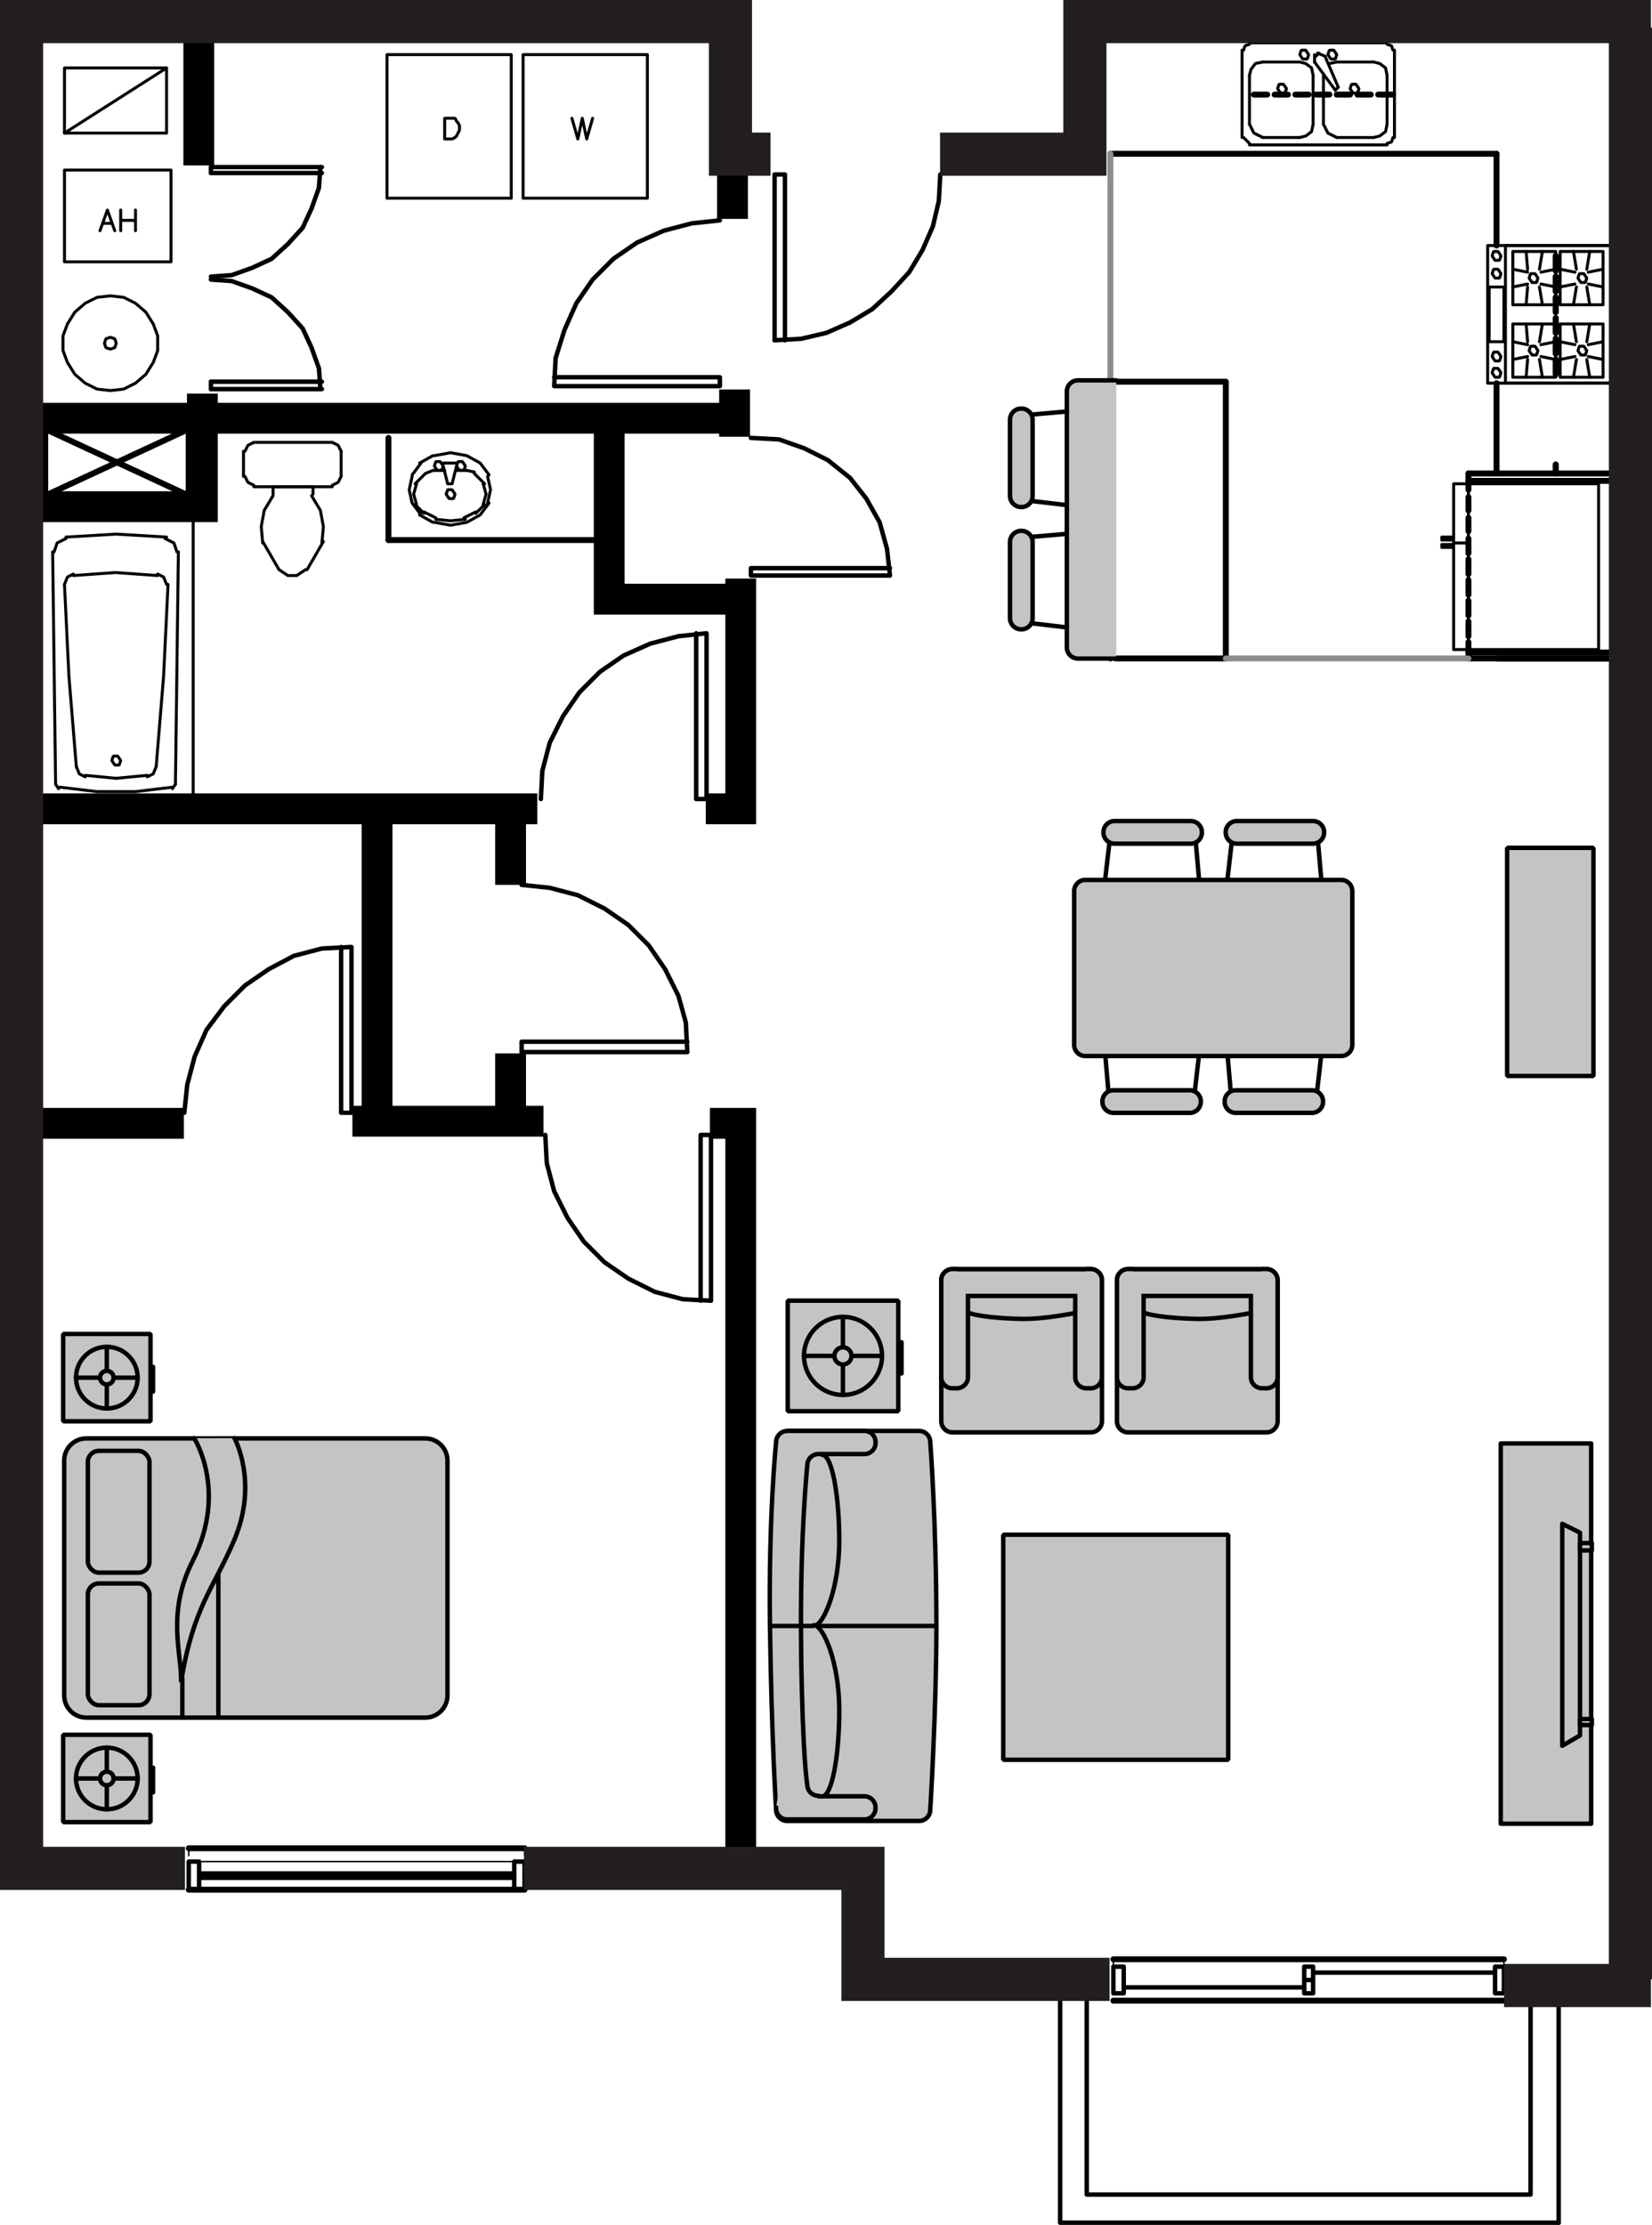 <?xml version="1.0" encoding="UTF-8"?><svg id="Layer_2" xmlns="http://www.w3.org/2000/svg" viewBox="0 0 268 360.82"><defs><style>.cls-1{stroke-width:5px;}.cls-1,.cls-2,.cls-3,.cls-4,.cls-5,.cls-6,.cls-7,.cls-8,.cls-9,.cls-10{stroke:#000;}.cls-1,.cls-2,.cls-5,.cls-6,.cls-7,.cls-11,.cls-12,.cls-9,.cls-10{fill:none;}.cls-1,.cls-11{stroke-miterlimit:10;}.cls-2{stroke-width:.24px;}.cls-2,.cls-3,.cls-4,.cls-5,.cls-6,.cls-7,.cls-12,.cls-9,.cls-10{stroke-linecap:round;}.cls-2,.cls-3,.cls-6,.cls-7,.cls-12,.cls-10{stroke-linejoin:round;}.cls-3,.cls-4,.cls-8{fill:#c4c4c4;}.cls-3,.cls-4,.cls-8,.cls-9,.cls-10{stroke-width:.72px;}.cls-4,.cls-5,.cls-9{stroke-linejoin:bevel;}.cls-5,.cls-6{stroke-width:.48px;}.cls-7,.cls-12{stroke-width:.96px;}.cls-11{stroke:#231f20;stroke-width:7px;}.cls-12{stroke:#8d8d8d;}</style></defs><g id="_205_copy"><path class="cls-2" d="M83.42,306.46h-51.12M32.3,301.9h51.12M30.62,300.94v-.96h54.48v.96"/><line class="cls-2" x1="180.62" y1="318.22" x2="180.62" y2="318.94"/><line class="cls-2" x1="243.98" y1="318.22" x2="243.98" y2="318.94"/><line class="cls-7" x1="243.98" y1="324.46" x2="180.62" y2="324.46"/><line class="cls-7" x1="180.62" y1="317.74" x2="243.98" y2="317.74"/><line class="cls-7" x1="85.1" y1="306.46" x2="30.62" y2="306.46"/><line class="cls-7" x1="30.62" y1="299.74" x2="85.1" y2="299.74"/><path class="cls-5" d="M17.9,56.62l.72-.24.24-.72-.24-.72-.72-.24-.72.24-.24.72.24.72.72.24ZM17.9,63.34l2.16-.24,1.92-.96,1.68-1.44,1.2-1.92.72-1.92v-2.4l-.72-1.92-1.2-1.92-1.68-1.44-1.92-.96-2.16-.24-2.16.24-1.92.96-1.68,1.44-1.2,1.92-.72,1.92v2.4l.72,1.92,1.2,1.92,1.68,1.44,1.92.96,2.16.24Z"/><rect class="cls-6" x="10.46" y="27.58" width="17.28" height="14.88"/><rect class="cls-6" x="62.78" y="8.86" width="20.16" height="23.28"/><rect class="cls-6" x="10.46" y="11.02" width="16.56" height="10.56"/><path class="cls-6" d="M105.02,8.86h-20.16v23.28h20.16V8.86ZM72.14,22.54v-3.36h1.68l.24.48.24.24.24.48v.72l-.24.48-.24.48-.24.24-.48.24h-1.2ZM92.78,19.18l.96,3.36.72-3.36.72,3.36.96-3.36M50.78,78.94h-6.48"/><path class="cls-5" d="M45.26,92.38l1.44.96h1.44l1.44-.96M42.62,87.82l2.64,4.56M49.82,92.38l2.64-4.56M55.34,73.18l-.48-.96-.96-.48M53.9,78.7l.96-.48.48-.96M39.74,77.26l.48.96.96.48M41.18,71.74l-.96.48-.48.96M44.3,80.38l-1.44,2.4-.48,2.64.24,2.64"/><path class="cls-6" d="M44.3,80.14v-1.2M55.34,73.18v4.08M41.18,71.74h12.72M39.5,77.26v-4.08M53.9,78.94h-12.72M50.78,80.14v-1.2"/><polyline class="cls-5" points="52.22 88.06 52.46 85.42 51.98 82.78 50.54 80.38"/><line class="cls-7" x1="63.02" y1="71.02" x2="63.02" y2="87.58"/><path class="cls-5" d="M68.3,75.1l-1.44,1.92M70.22,73.9l-2.16,1.2M73.1,73.42l-2.64.48M75.74,73.9l-2.64-.48M77.9,75.1l-2.16-1.2M79.34,77.02l-1.44-1.92M79.58,79.42l-.48-2.16M79.1,81.58l.48-2.16M77.9,83.5l1.44-1.92M75.74,84.7l2.16-1.2M73.1,85.18l2.64-.48M70.46,84.7l2.64.48M68.06,83.5l2.16,1.2M66.86,81.58l1.44,1.92M66.38,79.42l.48,2.16M66.86,77.26l-.48,2.16"/><line class="cls-6" x1="75.74" y1="76.3" x2="74.06" y2="76.3"/><path class="cls-5" d="M78.62,78.46l-1.68-1.68M78.86,80.14l-.48-1.68M78.38,81.82l.48-1.68M77.18,83.26l1.44-1.44M75.26,83.98l1.92-.96M73.1,84.46l2.4-.24M70.7,84.22l2.4.24M68.78,83.02l1.92.96M67.34,81.82l1.44,1.44M67.1,80.14l.48,1.68M67.58,78.46l-.48,1.68M68.78,77.02l-1.44,1.44M69.02,76.78l-.24.24M76.94,76.54l-1.2-.24M70.22,76.3l-1.2.48"/><polyline class="cls-6" points="74.06 75.58 73.34 78.46 72.62 78.46 71.9 75.58"/><path class="cls-5" d="M75.5,75.58l-.48-.72h-.72l-.24.72.48.72h.72l.24-.72ZM71.9,75.58l-.48-.72h-.72l-.24.72.48.72h.72l.24-.72Z"/><path class="cls-6" d="M72.14,76.3h-1.92M74.06,75.1h-2.16"/><polygon class="cls-5" points="73.82 80.14 73.34 79.42 72.62 79.42 72.38 80.14 72.86 80.86 73.58 80.86 73.82 80.14"/><line class="cls-7" x1="63.02" y1="87.58" x2="96.86" y2="87.58"/><path class="cls-6" d="M31.34,84.7v44.88"/><path class="cls-5" d="M10.46,94.78l.72,14.88,1.2,14.64M25.34,124.3l1.2-14.64.72-14.88"/><path class="cls-6" d="M28.46,127.18l.48-37.68M9.02,127.18l-.48-37.68"/><path class="cls-5" d="M9.74,127.66l6,.72h6.24l6-.72M13.82,125.74l5.04.48"/><path class="cls-5" d="M27.98,127.9l.48-.72M18.86,126.22l5.04-.48M23.9,125.98l.96-.48.48-1.2M18.14,123.34l.48.72h.72l.24-.72-.48-.72h-.72l-.24.72ZM9.02,127.18l.48.72M12.38,124.3l.48,1.2.96.48M27.02,87.1l-8.16-.48-8.16.48M18.62,92.86l-6.72.48M27.02,94.78l-.48-1.2-.96-.48M28.7,89.5l-.48-1.44-1.44-.72M25.58,93.34l-6.72-.48M10.7,87.34l-1.44.72-.48,1.44M11.9,93.1l-.96.48-.48,1.2"/><line class="cls-7" x1="261.5" y1="106.78" x2="242.78" y2="106.78"/><line class="cls-7" x1="242.78" y1="24.94" x2="242.78" y2="39.82"/><line class="cls-7" x1="242.78" y1="62.14" x2="242.78" y2="76.78"/><line class="cls-7" x1="252.38" y1="76.78" x2="252.38" y2="75.34"/><line class="cls-7" x1="252.38" y1="60.7" x2="252.38" y2="58.3"/><line class="cls-7" x1="252.38" y1="57.34" x2="252.38" y2="54.94"/><line class="cls-7" x1="252.38" y1="53.98" x2="252.38" y2="51.58"/><line class="cls-7" x1="252.38" y1="50.62" x2="252.38" y2="48.22"/><line class="cls-7" x1="252.38" y1="47.26" x2="252.38" y2="44.86"/><line class="cls-7" x1="252.38" y1="43.9" x2="252.38" y2="41.5"/><line class="cls-7" x1="225.98" y1="15.34" x2="223.58" y2="15.34"/><line class="cls-7" x1="222.38" y1="15.34" x2="220.22" y2="15.34"/><line class="cls-7" x1="219.02" y1="15.34" x2="216.86" y2="15.34"/><line class="cls-7" x1="215.66" y1="15.34" x2="213.5" y2="15.34"/><line class="cls-7" x1="212.3" y1="15.34" x2="210.14" y2="15.34"/><line class="cls-7" x1="208.94" y1="15.34" x2="206.78" y2="15.34"/><line class="cls-7" x1="205.58" y1="15.34" x2="203.42" y2="15.34"/><line class="cls-7" x1="238.22" y1="76.78" x2="261.5" y2="76.78"/><line class="cls-7" x1="261.5" y1="105.82" x2="238.22" y2="105.82"/><polyline class="cls-7" points="261.5 106.78 238.22 106.78 238.22 105.82"/><line class="cls-7" x1="243.5" y1="106.78" x2="261.5" y2="106.78"/><line class="cls-7" x1="252.38" y1="76.78" x2="252.38" y2="75.34"/><line class="cls-7" x1="252.38" y1="60.7" x2="252.38" y2="58.3"/><line class="cls-7" x1="252.38" y1="57.34" x2="252.38" y2="54.94"/><line class="cls-7" x1="252.38" y1="53.98" x2="252.38" y2="51.58"/><line class="cls-7" x1="252.38" y1="50.62" x2="252.38" y2="48.22"/><line class="cls-7" x1="252.38" y1="47.26" x2="252.38" y2="44.86"/><line class="cls-7" x1="252.38" y1="43.9" x2="252.38" y2="41.5"/><line class="cls-7" x1="180.14" y1="24.94" x2="242.78" y2="24.94"/><line class="cls-7" x1="238.22" y1="77.98" x2="261.5" y2="77.98"/><path class="cls-6" d="M202.7,6.94h22.32M225.02,23.5h-22.32"/><polyline class="cls-5" points="225.98 8.14 225.74 7.42 225.02 7.18"/><line class="cls-6" x1="226.22" y1="8.14" x2="226.22" y2="22.3"/><path class="cls-5" d="M225.02,23.26l.72-.24.24-.72M201.74,22.3l.96.96"/><line class="cls-6" x1="201.5" y1="22.3" x2="201.5" y2="8.14"/><polyline class="cls-5" points="202.7 7.18 201.98 7.42 201.74 8.14"/><path class="cls-6" d="M225.02,20.14v-7.92M202.7,12.22v7.92"/><path class="cls-5" d="M204.86,10.06l-1.2.24-.72.96-.24.96M202.7,20.14l.72,1.44,1.44.72M222.86,22.3l.96-.24.96-.72.24-1.2M225.02,12.22l-.24-1.2-.96-.72-.96-.24"/><line class="cls-6" x1="210.86" y1="10.06" x2="204.86" y2="10.06"/><polyline class="cls-5" points="213.02 12.22 212.78 11.02 211.82 10.3 210.86 10.06"/><path class="cls-6" d="M222.86,10.06h-6M214.7,12.22v7.92M216.86,22.3h6"/><polyline class="cls-5" points="214.7 20.14 215.42 21.58 216.86 22.3"/><path class="cls-6" d="M213.02,20.14v-7.92M204.86,22.3h6"/><polyline class="cls-5" points="210.86 22.3 211.82 22.06 212.78 21.34 213.02 20.14"/><path class="cls-6" d="M214.94,9.1l2.16,5.04M216.62,14.62l-3.36-4.56"/><path class="cls-5" d="M216.86,8.86l-.48-.72h-.72l-.24.72.48.72h.72l.24-.72ZM212.3,8.86l-.48-.72h-.72l-.24.72.48.72h.72l.24-.72Z"/><line class="cls-6" x1="213.98" y1="8.62" x2="213.5" y2="9.1"/><path class="cls-5" d="M214.94,9.1l-1.2-.48M213.26,8.86v1.2M220.46,14.38l-.48-.72h-.72l-.24.72.48.72h.72l.24-.72ZM208.7,14.38l-.48-.72h-.72l-.24.72.48.72h.72l.24-.72Z"/><line class="cls-6" x1="217.1" y1="14.14" x2="216.62" y2="14.62"/><line class="cls-5" x1="216.86" y1="10.06" x2="215.66" y2="10.3"/><path class="cls-7" d="M198.86,106.78v-44.88M180.14,106.78v-1.68M180.14,104.14v-2.4M180.14,100.78v-2.4M180.14,97.42v-2.4M180.14,94.06v-2.4M180.14,90.46v-2.16M180.14,87.1v-2.16M180.14,83.74v-2.16M180.14,80.38v-2.16M180.14,77.02v-2.16M180.14,73.66v-2.16M180.14,70.3v-2.16M180.14,66.94v-2.16M180.14,63.58v-1.68M180.98,106.78h17.88M180.98,61.9h17.88"/><path class="cls-12" d="M180.14,61.9V24.94M238.22,106.78h-39.36"/><polygon class="cls-5" points="242.06 57.82 242.54 58.54 243.26 58.54 243.5 57.82 243.02 57.1 242.3 57.1 242.06 57.82"/><rect class="cls-6" x="241.58" y="46.54" width="2.4" height="8.88"/><path class="cls-5" d="M242.06,60.46l.48.72h.72l.24-.72-.48-.72h-.72l-.24.72ZM242.06,44.38l.48.72h.72l.24-.72-.48-.72h-.72l-.24.72ZM242.06,41.5l.48.72h.72l.24-.72-.48-.72h-.72l-.24.72Z"/><path class="cls-6" d="M244.22,39.82v22.32h17.28v-22.32h-17.28ZM252.38,49.42v-8.64h-6.96v8.64h6.96ZM252.38,52.54v8.64h-6.96v-8.64h6.96ZM253.1,49.42v-8.64h6.96v8.64h-6.96ZM253.1,52.54v8.64h6.96v-8.64h-6.96Z"/><polygon class="cls-5" points="255.98 45.1 256.46 45.82 257.18 45.82 257.42 45.1 256.94 44.38 256.22 44.38 255.98 45.1"/><path class="cls-6" d="M253.1,43.66l2.4.48M253.1,46.54l2.4-.48M260.06,43.66l-2.4.48M260.06,46.54l-2.4-.48M257.9,49.42l-.48-2.88M255.26,49.42l.48-2.88M257.9,40.78l-.48,2.88M255.26,40.78l.48,2.88"/><polygon class="cls-5" points="255.98 56.86 256.46 57.58 257.18 57.58 257.42 56.86 256.94 56.14 256.22 56.14 255.98 56.86"/><path class="cls-6" d="M253.1,55.42l2.4.48M253.1,58.3l2.4-.48M260.06,55.42l-2.4.48M260.06,58.3l-2.4-.48M257.9,61.18l-.48-2.88M255.26,61.18l.48-2.88M257.9,52.54l-.48,2.88M255.26,52.54l.48,2.88"/><polygon class="cls-5" points="248.06 56.86 248.54 57.58 249.26 57.58 249.5 56.86 249.02 56.14 248.3 56.14 248.06 56.86"/><path class="cls-6" d="M245.42,55.42l2.4.48M245.42,58.3l2.4-.48M252.38,55.42l-2.4.48M252.38,58.3l-2.4-.48M250.22,61.18l-.48-2.88M247.58,61.18l.24-2.88M250.22,52.54l-.48,2.88M247.58,52.54l.24,2.88"/><polygon class="cls-5" points="248.06 45.1 248.54 45.82 249.26 45.82 249.5 45.1 249.02 44.38 248.3 44.38 248.06 45.1"/><path class="cls-6" d="M245.42,43.66l2.4.48M245.42,46.54l2.4-.48M252.38,43.66l-2.4.48M252.38,46.54l-2.4-.48M250.22,49.42l-.48-2.88M247.58,49.42l.24-2.88M250.22,40.78l-.48,2.88M247.58,40.78l.24,2.88M261.5,62.14h-20.16v-22.32h20.16v22.32ZM235.82,87.58h-1.92M233.9,87.1h1.92M235.82,88.78h-1.92M233.9,88.3h1.92M233.9,87.58v-.48h1.92v.48h-1.92ZM233.9,88.3v.48h1.92v-.48h-1.92ZM259.34,78.46v26.88h-21.12v-26.88h21.12ZM235.82,105.34v-26.88h2.4v26.88h-2.4ZM235.82,87.58h-1.92M233.9,87.1h1.92M235.82,88.78h-1.92M233.9,88.3h1.92M233.9,87.58v-.48h1.92v.48h-1.92ZM233.9,88.3v.48h1.92v-.48h-1.92Z"/><line class="cls-7" x1="238.22" y1="76.78" x2="238.22" y2="77.98"/><line class="cls-6" x1="235.82" y1="88.06" x2="238.22" y2="88.06"/><line class="cls-7" x1="238.22" y1="77.98" x2="238.22" y2="79.42"/><line class="cls-7" x1="238.22" y1="80.62" x2="238.22" y2="82.78"/><line class="cls-7" x1="238.22" y1="83.98" x2="238.22" y2="86.14"/><line class="cls-7" x1="238.22" y1="87.34" x2="238.22" y2="89.74"/><line class="cls-7" x1="238.22" y1="90.7" x2="238.22" y2="93.1"/><line class="cls-7" x1="238.22" y1="94.06" x2="238.22" y2="96.46"/><line class="cls-7" x1="238.22" y1="97.42" x2="238.22" y2="99.82"/><line class="cls-7" x1="238.22" y1="100.78" x2="238.22" y2="103.18"/><line class="cls-7" x1="238.22" y1="104.14" x2="238.22" y2="105.82"/><path class="cls-7" d="M30.62,80.38v-10.8"/><line class="cls-7" x1="7.34" y1="80.38" x2="30.62" y2="80.38"/><path class="cls-6" d="M16.22,37.42l1.2-3.36,1.2,3.36M16.7,36.22h1.44M19.58,37.42v-3.36M21.98,34.06v3.36M19.58,35.74h2.4M10.46,21.58l16.56-10.56"/><line class="cls-7" x1="7.34" y1="69.58" x2="30.62" y2="69.58"/><rect class="cls-7" x="7.34" y="69.58" width="23.28" height="10.8"/><line class="cls-7" x1="7.34" y1="69.58" x2="30.62" y2="80.38"/><line class="cls-7" x1="30.62" y1="69.58" x2="7.34" y2="80.38"/><path class="cls-10" d="M85.1,301.9h-1.68v4.56h1.68v-4.56ZM30.62,301.9h1.68v4.56h-1.68v-4.56ZM83.42,304.54h-51.12M83.42,303.82h-51.12"/><line class="cls-10" x1="252.86" y1="324.46" x2="252.86" y2="360.46"/><polyline class="cls-10" points="176.3 324.46 176.3 355.9 248.3 355.9 248.3 324.46"/><polyline class="cls-10" points="252.86 360.46 171.98 360.46 171.98 324.46"/><path class="cls-10" d="M182.3,318.94h-1.68v4.32h1.68v-4.32ZM243.98,318.94h-1.44v4.32h1.44v-4.32ZM211.58,322.3h-29.28M243.98,324.46h-63.36M180.62,317.74h63.36M242.54,319.9h-29.52M213.02,321.1h-1.44v-2.16h1.44v4.32h-1.44v-2.16"/><path class="cls-10" d="M125.66,28.3v26.88M127.34,55.18v-26.88h-1.68"/><polyline class="cls-9" points="125.66 55.18 129.98 54.94 134.06 53.98 137.9 52.3 141.5 50.14 144.62 47.26 147.5 44.14 149.66 40.54 151.34 36.7 152.3 32.62 152.54 28.3"/><path class="cls-10" d="M57.02,180.46v-26.88M55.34,153.58v26.88h1.68M29.9,180.46l.48-4.56,1.2-4.56,1.92-4.32,2.88-3.84,3.36-3.36,3.84-2.64,4.08-2.16,4.56-1.2,4.8-.24M114.62,129.58v-26.88M112.94,102.7v26.88h1.68M87.74,129.58l.24-4.56,1.2-4.56,2.16-4.32,2.64-3.84,3.36-3.36,3.84-2.64,4.32-1.92,4.56-1.2,4.56-.48M115.34,184.06v26.88M113.66,210.94v-26.88h1.68M88.46,184.06l.24,4.56,1.2,4.56,2.16,4.32,2.64,3.84,3.36,3.36,3.84,2.64,4.32,2.16,4.56,1.2,4.56.24"/><path class="cls-10" d="M84.62,170.62h26.88M111.5,168.94h-26.88v1.68M84.62,143.5l4.56.48,4.56,1.2,4.32,2.16,3.84,2.64,3.36,3.36,2.64,3.84,2.16,4.32,1.2,4.32.24,4.8"/><path class="cls-10" d="M121.82,93.34h22.56M144.38,92.14h-22.56v1.2M121.82,71.02l4.56.24,4.08,1.44,3.84,1.92,3.6,2.88,2.64,3.36,2.16,3.84,1.2,4.32.48,4.32"/><path class="cls-10" d="M116.78,62.62h-26.88M89.9,61.18h26.88v1.44M116.78,35.74l-4.56.48-4.56,1.2-4.32,1.92-3.84,2.64-3.36,3.36-2.64,3.84-1.92,4.32-1.44,4.56-.24,4.56"/><path class="cls-10" d="M34.22,61.9h18M52.22,63.1h-18"/><polyline class="cls-9" points="51.98 63.1 51.74 59.74 50.54 56.38 49.1 53.26 46.7 50.62 44.06 48.22 40.94 46.78 37.58 45.58 34.22 45.34"/><path class="cls-10" d="M34.22,28.06h18M52.22,27.1h-18"/><polyline class="cls-9" points="34.22 44.86 37.58 44.62 40.94 43.42 44.06 41.98 46.7 39.58 49.1 36.94 50.54 33.82 51.74 30.46 51.98 27.1"/><path class="cls-10" d="M34.22,27.1v.96M34.22,63.1v-1.2"/><polyline class="cls-1" points="0 82.17 32.83 82.17 32.83 63.83"/><line class="cls-1" y1="67.83" x2="120.17" y2="67.83"/><line class="cls-1" y1="131.17" x2="87.17" y2="131.17"/><polyline class="cls-1" points="114.5 131.17 120.17 131.17 120.17 93.83"/><line class="cls-1" x1="119.17" y1="63.17" x2="119.17" y2="70.83"/><line class="cls-1" x1="118.83" y1="28.17" x2="118.83" y2="35.5"/><polyline class="cls-1" points="98.83 68.83 98.83 97.17 119.5 97.17"/><line class="cls-1" x1="61.17" y1="131.83" x2="61.17" y2="181.5"/><line class="cls-1" x1="82.83" y1="170.83" x2="82.83" y2="182.5"/><line class="cls-1" x1="82.83" y1="131.83" x2="82.83" y2="143.5"/><line class="cls-1" y1="182.17" x2="29.83" y2="182.17"/><line class="cls-1" x1="57.17" y1="181.83" x2="88.17" y2="181.83"/><polyline class="cls-1" points="115.17 182.17 120.17 182.17 120.17 300.5"/><line class="cls-1" x1="32.25" y1="4.83" x2="32.25" y2="26.83"/><line class="cls-11" x1="267.83" y1="322" x2="244" y2="322"/><polyline class="cls-11" points="180 321 140 321 140 303 85 303"/><line class="cls-11" x1="30" y1="303" y2="303"/><polyline class="cls-11" points="0 3.5 118.5 3.5 118.5 25 125 25"/><polyline class="cls-11" points="152.5 25 176 25 176 3.5 267.83 3.5"/><line class="cls-11" x1="264.5" y1="321" x2="264.5" y2="4.5"/><line class="cls-11" x1="3.5" y1="4" x2="3.5" y2="302.5"/><path class="cls-3" d="M14.01,233.27h54.98c1.99,0,3.6,1.61,3.6,3.6v38.08c0,1.99-1.61,3.6-3.6,3.6H14.01c-1.99,0-3.6-1.61-3.6-3.6v-38.08c0-1.99,1.61-3.6,3.6-3.6Z"/><path class="cls-4" d="M31.5,233.24s5.5,8.55-.25,19.92c-4.34,8.59-1.71,15.1-1.88,19.62,2-12.25,5.22-15.03,8.62-23,4-9.38.05-16.55.05-16.55"/><line class="cls-4" x1="29.58" y1="278.42" x2="29.58" y2="272.08"/><line class="cls-4" x1="35.42" y1="278.42" x2="35.42" y2="255.42"/><rect class="cls-4" x="10.25" y="281.33" width="14.17" height="14.17"/><circle class="cls-4" cx="17.33" cy="288.42" r="5"/><line class="cls-4" x1="17.33" y1="293.42" x2="17.33" y2="283.42"/><line class="cls-4" x1="12.33" y1="288.42" x2="22.33" y2="288.42"/><path class="cls-4" d="M16.23,288.42c0,.61.49,1.1,1.1,1.1s1.1-.49,1.1-1.1-.49-1.1-1.1-1.1-1.1.49-1.1,1.1Z"/><line class="cls-4" x1="24.83" y1="286.67" x2="24.83" y2="290.67"/><rect class="cls-4" x="10.25" y="216.33" width="14.17" height="14.17"/><circle class="cls-4" cx="17.33" cy="223.42" r="5"/><line class="cls-4" x1="17.33" y1="228.42" x2="17.33" y2="218.42"/><line class="cls-4" x1="12.33" y1="223.42" x2="22.33" y2="223.42"/><path class="cls-4" d="M16.23,223.42c0,.61.49,1.1,1.1,1.1s1.1-.49,1.1-1.1-.49-1.1-1.1-1.1-1.1.49-1.1,1.1Z"/><line class="cls-4" x1="24.83" y1="221.67" x2="24.83" y2="225.67"/><rect class="cls-3" x="14.25" y="256.79" width="10" height="19.75" rx="1.8" ry="1.8"/><rect class="cls-3" x="14.25" y="235.29" width="10" height="19.75" rx="1.8" ry="1.8"/><path class="cls-3" d="M181.09,61.68h-6.22c-.99,0-1.8.81-1.8,1.8v41.52c0,.99.81,1.8,1.8,1.8h6.22"/><line class="cls-3" x1="167.29" y1="67.24" x2="173.02" y2="66.74"/><line class="cls-3" x1="173.02" y1="81.91" x2="167.29" y2="81.24"/><path class="cls-3" d="M165.65,66.26h.07c.99,0,1.8.81,1.8,1.8v12.37c0,.99-.81,1.8-1.8,1.8h-.07c-.99,0-1.8-.81-1.8-1.8v-12.37c0-.99.81-1.8,1.8-1.8Z"/><line class="cls-3" x1="167.29" y1="87.07" x2="173.02" y2="86.58"/><line class="cls-3" x1="173.02" y1="101.74" x2="167.29" y2="101.07"/><path class="cls-3" d="M165.65,86.09h.07c.99,0,1.8.81,1.8,1.8v12.37c0,.99-.81,1.8-1.8,1.8h-.07c-.99,0-1.8-.81-1.8-1.8v-12.37c0-.99.81-1.8,1.8-1.8Z"/><rect class="cls-3" x="243.46" y="234.09" width="14.67" height="61.67"/><polygon class="cls-3" points="253.44 283.12 256.32 281.44 256.32 248.56 253.44 247.12 253.44 283.12"/><rect class="cls-3" x="256.32" y="278.79" width="1.92" height=".96"/><rect class="cls-3" x="256.32" y="250.24" width="1.92" height="1.2"/><rect class="cls-4" x="127.79" y="210.93" width="17.93" height="17.93"/><path class="cls-4" d="M130.43,219.89c0,3.5,2.83,6.33,6.33,6.33s6.33-2.83,6.33-6.33-2.83-6.33-6.33-6.33-6.33,2.83-6.33,6.33Z"/><line class="cls-4" x1="136.75" y1="226.22" x2="136.75" y2="213.57"/><line class="cls-4" x1="130.43" y1="219.89" x2="143.08" y2="219.89"/><path class="cls-4" d="M135.36,219.89c0,.77.62,1.39,1.39,1.39s1.39-.62,1.39-1.39-.62-1.39-1.39-1.39-1.39.62-1.39,1.39Z"/><line class="cls-4" x1="146.25" y1="217.68" x2="146.25" y2="222.74"/><path class="cls-3" d="M124.91,263.81c.25,18,1,29.7,1,29.7,0,.99.81,1.8,1.8,1.8h21.4c.99,0,1.8-.81,1.8-1.8,0,0,1-16.08,1-29.7,0-17.25-1-29.95-1-29.95,0-.99-.81-1.8-1.8-1.8h-21.4c-.99,0-1.8.81-1.8,1.8,0,0-1.25,11.95-1,29.95Z"/><line class="cls-3" x1="151.66" y1="263.69" x2="125.16" y2="263.69"/><path class="cls-3" d="M127.71,232.06h12.53c.99,0,1.8.81,1.8,1.8v.15c0,.99-.81,1.8-1.8,1.8h-7.47c-.99,0-1.8.81-1.8,1.8,0,0-1.25,11.95-1,29.95"/><path class="cls-3" d="M129.96,267.56c.25,18,1,21.87,1,21.87,0,.99.8,1.8,1.8,1.8v.08h7.47c.99,0,1.8.81,1.8,1.8v.15c0,.99-.81,1.8-1.8,1.8h-12.53c-.99,0-1.8-.81-1.8-1.8v-.15"/><path class="cls-3" d="M132.03,263.69c1.52,0,4.12-6.02,4.12-13.75s-1.23-14-2.75-14"/><path class="cls-3" d="M132.03,263.56c1.52,0,4.12,6.02,4.12,13.75s-1.23,14-2.75,14"/><path class="cls-3" d="M183.01,205.81h22.46c.99,0,1.8.81,1.8,1.8v22.88c0,.99-.81,1.8-1.8,1.8h-22.47c-.99,0-1.8-.81-1.8-1.8v-22.88c0-.99.81-1.8,1.8-1.8Z"/><path class="cls-8" d="M183,225.14h.73c.99,0,1.8-.81,1.8-1.8v-13.17h17.4v13.17c0,.99.81,1.8,1.8,1.8h.73c.99,0,1.8-.81,1.8-1.8v-15.73c0-.99-.81-1.8-1.8-1.8h-.73c-.09,0-.18.01-.27.03h-20.46c-.09-.01-.18-.03-.27-.03h-.73c-.99,0-1.8.81-1.8,1.8v15.73c0,.99.81,1.8,1.8,1.8Z"/><path class="cls-8" d="M202.93,212.93s-4.88,1-8.52.96c-3-.04-7.19-.35-8.85-1.02"/><path class="cls-3" d="M154.51,205.81h22.46c.99,0,1.8.81,1.8,1.8v22.88c0,.99-.81,1.8-1.8,1.8h-22.47c-.99,0-1.8-.81-1.8-1.8v-22.88c0-.99.81-1.8,1.8-1.8Z"/><path class="cls-8" d="M154.5,225.14h.73c.99,0,1.8-.81,1.8-1.8v-13.17h17.4v13.17c0,.99.81,1.8,1.8,1.8h.73c.99,0,1.8-.81,1.8-1.8v-15.73c0-.99-.81-1.8-1.8-1.8h-.73c-.09,0-.18.01-.27.03h-20.46c-.09-.01-.18-.03-.27-.03h-.73c-.99,0-1.8.81-1.8,1.8v15.73c0,.99.81,1.8,1.8,1.8Z"/><path class="cls-8" d="M174.43,212.93s-4.88,1-8.52.96c-3-.04-7.19-.35-8.85-1.02"/><rect class="cls-4" x="162.75" y="248.89" width="36.5" height="36.5"/><path class="cls-3" d="M176.06,142.7h41.52c.99,0,1.8.81,1.8,1.8v24.96c0,.99-.81,1.8-1.8,1.8h-41.52c-.99,0-1.8-.81-1.8-1.8v-24.96c0-.99.81-1.8,1.8-1.8Z"/><line class="cls-3" x1="213.82" y1="136.58" x2="214.32" y2="142.31"/><line class="cls-3" x1="199.16" y1="142.31" x2="199.82" y2="136.58"/><path class="cls-3" d="M200.64,133.15h12.37c.99,0,1.8.81,1.8,1.8v.07c0,.99-.81,1.8-1.8,1.8h-12.37c-.99,0-1.8-.81-1.8-1.8v-.07c0-.99.81-1.8,1.8-1.8Z"/><line class="cls-3" x1="193.99" y1="136.58" x2="194.49" y2="142.31"/><line class="cls-3" x1="179.32" y1="142.31" x2="179.99" y2="136.58"/><path class="cls-3" d="M180.81,133.15h12.37c.99,0,1.8.81,1.8,1.8v.07c0,.99-.81,1.8-1.8,1.8h-12.37c-.99,0-1.8-.81-1.8-1.8v-.07c0-.99.81-1.8,1.8-1.8Z"/><line class="cls-3" x1="179.82" y1="177.05" x2="179.32" y2="171.31"/><line class="cls-3" x1="194.49" y1="171.31" x2="193.82" y2="177.05"/><path class="cls-3" d="M180.64,176.81h12.37c.99,0,1.8.81,1.8,1.8v.07c0,.99-.81,1.8-1.8,1.8h-12.37c-.99,0-1.8-.81-1.8-1.8v-.07c0-.99.81-1.8,1.8-1.8Z"/><line class="cls-3" x1="199.66" y1="177.05" x2="199.16" y2="171.31"/><line class="cls-3" x1="214.32" y1="171.31" x2="213.66" y2="177.05"/><path class="cls-3" d="M200.47,176.81h12.37c.99,0,1.8.81,1.8,1.8v.07c0,.99-.81,1.8-1.8,1.8h-12.37c-.99,0-1.8-.81-1.8-1.8v-.07c0-.99.81-1.8,1.8-1.8Z"/><rect class="cls-4" x="244.5" y="137.5" width="14" height="37"/></g></svg>